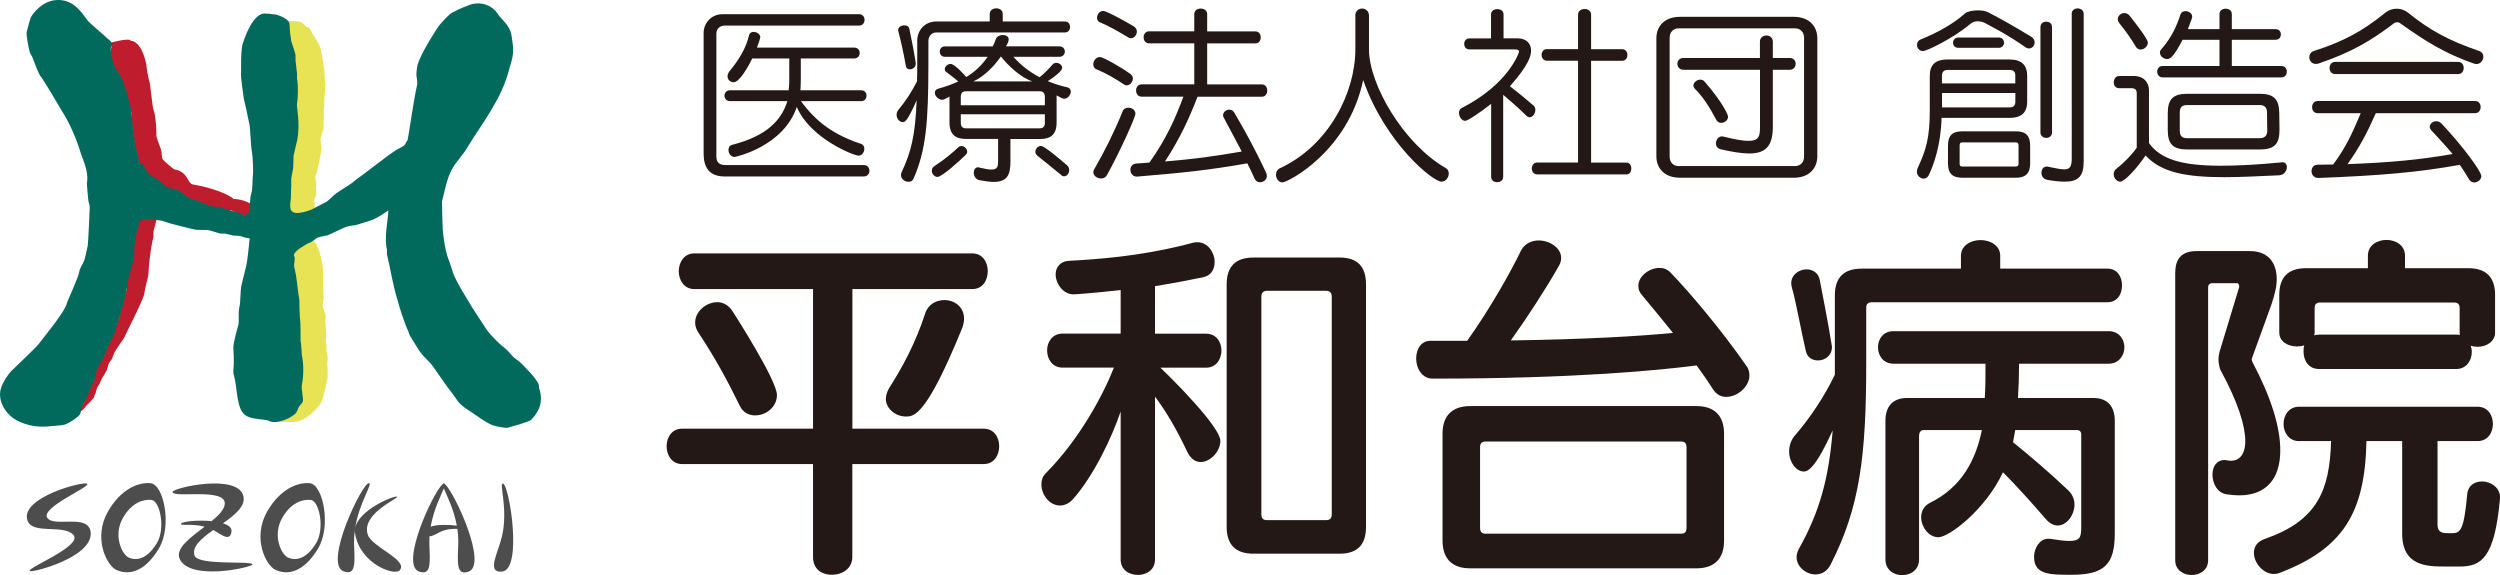 <?xml version="1.0" encoding="UTF-8"?>
<svg id="_レイヤー_1" data-name=" レイヤー 1" xmlns="http://www.w3.org/2000/svg" width="345" height="79.37" viewBox="0 0 345 79.37">
  <defs>
    <style>
      .cls-1 {
        isolation: isolate;
      }

      .cls-2 {
        fill: #231815;
      }

      .cls-3 {
        fill: #e8e355;
      }

      .cls-3, .cls-4 {
        fill-rule: evenodd;
      }

      .cls-5 {
        fill: #026a5d;
      }

      .cls-4 {
        fill: #bf1c2d;
      }

      .cls-6 {
        fill: #4d4d4d;
      }
    </style>
  </defs>
  <g>
    <g>
      <path class="cls-6" d="M6.52,71.46c-.93-1.42,5.91-4.24,5.53-4.69-.38-.45-9.33,1.87-8.26,5.05.67,2,4.98.49,6.33,1.99,1.36,1.51-6.26,4.47-6.02,4.98.16.34,8.6-1.84,8.42-5.22-.15-2.82-5.07-.7-6-2.12Z"/>
      <path class="cls-6" d="M26.84,76.65c-.38-1.24.99-2.37,2.6-3.51.06.03.11.06.17.1,1.16.69,2.07,1.45,2.33.18.12-.57-.39-.96-1.17-1.2,1.64-1.16,3.11-2.35,2.83-3.7-.67-3.28-9.85-1.19-9.79-.62.1.87,7.21-.6,7.21,1.56,0,.79-.79,1.62-1.82,2.46-1.9-.19-4.11.04-4.22.36-.11.33,1.52-.06,3.26.4-1.98,1.51-4.16,3.06-3.41,4.52,1.55,3.03,10.04,1.06,10.01.69-.04-.56-7.55.23-8.01-1.25Z"/>
      <path class="cls-6" d="M61.41,66.8s-.13-.11-.16-.1c-.05.02-.1.05-.16.1-1.34,1.17-5.93,11.11-3.27,12.07,1.81.65,1.49-1.47,1.43-3.92,0-.32,0-.64.02-.95.34.04.85-.28,1.43-.57.81-.41,1.71-.47,2.41-.45.1.63.15,1.29.13,1.98-.06,2.45-.38,4.58,1.43,3.92,2.66-.96-1.93-10.9-3.27-12.07ZM59.43,72.7c.41-2.38,1.42-4.32,1.82-5.31.39.97,1.37,2.84,1.79,5.15-1.15-.15-2.76-.18-3.62.15Z"/>
      <path class="cls-6" d="M69.4,66.73c-.61-.04.97,4.02-.37,8.16-.73,2.25-1.62,4.14.24,3.99,2.92-.24.99-12.09.13-12.15Z"/>
      <path class="cls-6" d="M50.76,73.81c-.99-2.95,4.4-5.07,4.03-5.27-.36-.19-5.34,1.8-5.79,4.38.54-3.53,2.46-6.14,1.93-6.25-.88-.18-6.35,11.15-3.5,12.18,1.81.65,1.49-1.47,1.43-3.92-.01-.64.03-1.26.12-1.86-.02.19-.02.38.02.58.73,4.22,5.43,5.81,6.13,5.08,1.35-1.41-3.79-3.2-4.37-4.93Z"/>
      <path class="cls-6" d="M20.81,66.68c-1.75-.17-4.2.85-5.95,3.98-2,3.57-.18,7.33,1.17,7.97,1.78.85,3.98.24,5.88-2.91,1.9-3.15.66-8.86-1.1-9.03ZM21.63,74.98c-1.27,2.09-2.73,2.5-3.91,1.94-.89-.43-2.14-3.04-.75-5.46,1.2-2.09,2.77-2.59,3.93-2.47,1.16.11,1.99,3.91.73,6Z"/>
      <path class="cls-6" d="M42.79,66.68c-1.75-.17-4.2.85-5.96,3.98-2,3.57-.18,7.33,1.17,7.97,1.78.85,3.98.24,5.88-2.91,1.9-3.15.66-8.86-1.1-9.03ZM43.61,74.98c-1.27,2.09-2.73,2.5-3.91,1.94-.89-.43-2.14-3.04-.75-5.46,1.2-2.09,2.77-2.59,3.93-2.47,1.16.11,1.99,3.91.73,6Z"/>
    </g>
    <g>
      <path class="cls-3" d="M45.17,49.92c.18-.4-.08-1.33-.11-1.45v-.86c-.03-.14-.14-.46-.11-.64.16-.76.05-1.54-.05-2.42-.04-.34.11-.8,0-1.18-.11-.38-.31-.83-.38-1.23.05-.32.11-.64.16-.97-.17-1.29.05-3.64-.24-4.91-.1-.44-.41-2.41-1.17-3.05-.09-.24-1,.34-1.14.28v-.16c-.05-.06-.11-.03-.16-.11-1.04.02-.97.9-1.56,1.34.01.97.17,2.15.38,3.01v.64c.23.97.1,1.96.32,2.9-.02.88-.04,1.75-.05,2.63.17.6.12,1.45.27,2.09l-.05,1.02c.13.6.11,1.44.27,2.09v.75c.27,1.12.15,2.51-.05,3.49-.06.3.13.66.16.91,0,.06-.1.42-.11.48-.02.12.1.23.11.54.26.01-3.05,3.06-3.05,3.06,0,0,1.52.21,2.44-.02,1.66-.41,2.94-2.09,3.25-2.56.31-.46.83-3.17.87-3.32.15-.55-.05-2.35,0-2.37Z"/>
      <path class="cls-4" d="M20.71,30.04c-.13-.05-.8-.05-1.02-.22-.31.07-.38.24-.59.38-.03.9-.38,1.97-.61,2.89v.6c-.13.47-.09,1.31-.16,1.73-.17,1.03-.52,2.16-.81,3.14-.18.63.11.99-.11,1.63-.35,1.03-.65,2.19-.97,3.2v.6c-.05.13-.26.3-.32.43-.29.66-.36,1.33-.64,2-.14.32-.4.66-.54.98-.37.86-.59,1.73-1.07,2.49-.25.4-.57.88-.75,1.35-.17.46-.06.95-.27,1.41-.24.55-.8.9-.98,1.56.02.11-.37.45-.35.56-.2.71-.71,1.56-.79,2.21.17-.03.32-.1.41-.2.05,0,.57-.46.68-.67.12-.21.71-.66.76-.81.09-.15.29-.29.38-.43.08-.14.03-.24.11-.38.07-.07.18-.36.16-.43.05-.19.2-.63.32-.81.04,0,.28-.41.27-.54.05-.02.2-.31.21-.43.2-.37.52-.8.7-1.19.15-.34.15-.64.32-.98.12-.24.39-.49.48-.76,0-.13.26-.67.32-.81.15-.32,1.28-1.86,1.37-2.09.3-.77,2.25-4.41,2.65-5.74.02-.2.38-1.86.54-2.49.08-.29.09-.72.11-.97-.02-.09.23-3.07.66-4.56v-.75c.13-.49.37-1.53.53-1.92-.09-.05-.92.12-1,.04Z"/>
      <path class="cls-3" d="M44.86,11.19c-.12-.51-.01-1.18-.15-1.77-.13-.54-.09-1.01-.23-1.47,0-.25-.19-.81-.19-1.06-.23-.8-.66-1.45-1.09-2.11-.21-.22-.3-.74-.52-.95-.13-.07-.26-.02-.38-.11-.09-.07-.54-.55-.65-.61-.54-.28-1.49-.2-1.82-.2-.13.4-.08.61-.34.85.07.53.32.75.43,1.13.13.43,0,.82.16,1.23.05.13.22.33.27.48.08.25-.06.34,0,.54.06.21.26.5.32.75v1.13c.1.45.11,1.11.21,1.56v.91c.09.43.18,1.81.11,2.41-.02.17-.14.21-.11.43.34,2.51-.03,5.41-.54,7.62v1.18c-.24,1.08-.13,2.25-.38,3.38-.08.36,0,1.1.11,1.18-.02.06-.14.15-.16.21-.09.32.07.47-.05.7,0,.43.29.6.49.75.77.57,1.09.33,1.63.61.07,0,1.44-.74,1.43-1.02.05,0-.02-.68.04-.68.05-.13-.16-.49-.11-.68.06-.2.43-.82.3-.91.04-.21-.09-.86,0-1.02.05-.09,0-.52-.08-.64.07-.03-.09-.67-.04-.72.33-.5.61-2.55.81-3.42.14-.63-.18-1.63-.11-1.77-.06-.12.21-.25.17-.54-.03-.16.29-.65.26-.79-.03-.19.06-1.01,0-1.17.11-.59-.08-1.01.08-1.7,0-.34.04-1.06.04-1.4,0-.99.26-1.53.08-2.34ZM41.65,29.53c.09.03.05.01.11.05-.09-.03-.05-.01-.11-.05Z"/>
      <path class="cls-4" d="M32.27,27.48c-.6-.6-2.94-1.58-5.59-2.01-.92-.15-.59-1.73-2.63-2.1-.12-.02-1.52-1.25-1.58-1.36-.23-.4-.09-.81-.22-1.25-.15-.52-.5-1.3-.66-1.95.02-.23-.05-2.75-.39-3.63-.21-.56-.45-3.64-.57-3.85-.06-.11-.39-1.79-.39-1.96.01-.49-.26-1.34-.34-1.58-.28-.84-.83-2.08-1.88-2.17-.15-.43-2.58.22-2.78.28.08.16.05.29.22.43-.3.56-.21,1.53.06,2.39.2.64.64,1.19.94,1.74.35.63.63,1.37.88,2.06.02.22.04.43.06.65.2.68.49,1.56.72,2.28.21.66-.02,1.64.14,2.33,0,.36.14.72.14,1.08.3,1.24.27,2.47.78,3.47.11.21.01.27.16.49.12.17.44.15.55.33.23.36.31.79.61,1.08.36.36.84.52,1.27.81.51.34.97.94,1.55,1.19.4.18.85.09,1.27.27.35.15.67.51,1,.71.15.04.29.07.44.11.13.11.17.3.33.38.41.21.81.23,1.11.54h.44c-.07-.13.03-.04-.11-.11v-.05c.49.06.66.36,1,.49.23.09.77,0,1,.11,0,0,.22.01.11.05-.02.02-.04.04-.06.05.33-.05,1.39.23,1.66.43.29-.03.15-.02.22-.22.56.06,1.12.69,1.78.69.26.06.35.09.61.16.07-.07.15-.14.22-.22v-.16c.09,0,.5-.72.59-.72.34-.6-1.62-1.28-2.64-1.28Z"/>
      <path class="cls-5" d="M74.42,53.68c-.08-.27,0-.46-.11-.7-.26-.57-.96-1.39-1.4-1.82-.16-.15-.69-.73-.81-.86-.33-.37-.8-.65-1.18-.97-.42-.36-.74-.9-1.18-1.23-.8-.6-1.93-1.73-2.52-2.52-.24-.32-2.47-3.76-2.52-3.92-.66-1.12-1.44-2.3-1.99-3.54-.31-.71-.45-1.41-.75-2.15-.52-1.28-.74-3.02-.86-4.29-.04-.4-.11-3.63-.11-3.86.43-1.56.61-3.13,1.5-4.67.56-.95,1.38-1.76,1.93-2.68,2.11-3.51,4.84-6.74,5.9-11.11.09-.38.64-1.7.47-3.01-.08-.65-.18-1.64-.37-2.09-.48-1.15-1.2-1.53-1.82-2.47-.62-.94-2.12-1.68-3.76-1.13-.87.3-2.49,1.03-2.76,1.3-.35.31-1.33,1.32-1.59,1.71-.22.32-2.32,3.49-2.84,5.21-.1.32-.25,1.34-.16,1.72.06.26.14.89.05,1.23-.41,1.7-1.17,7.03-1.28,7.44.02.09-.28.38-.26.47-.19.51-.88.65-1.29.94-.44.31-.92.59-1.34.93-.24.19-3.29,2.49-3.37,2.55-.23.16-1.16.84-1.4,1.07-.72.52-1.48.94-2.2,1.45-.46.32-.84.81-1.29,1.13-.09.06-1.56.82-2.15,1.13-2.21.82-2.75.38-2.87-.15-.09-.45-.02-.93.05-1.45.03-.19,0-1.23.05-1.5v-1.18c.1-.44.16-1.01.27-1.5.02-.55.04-1.11.05-1.66.17-.68.45-2.04.48-2.04.51-2.52-.11-4.67,0-5.21.15-.74.17-2.6,0-3.38v-.8c-.11-.5-.1-1.16-.21-1.66v-.86c-.14-.56-.43-1.35-.59-1.88-.05-.39-.11-.79-.16-1.18-.04-.09-.03-1.03-.11-1.29-.08-.55-1.24-1.03-1.77-1.18-.39-.02-1.25-.19-1.39-.13-1.87-.4-3.16,3.84-3.22,3.99-.25.6-.27,2.14-.27,2.95v1.13c-.11.58.34,3.24.38,3.7.33,1.25.53,2.48.8,3.65.08.35.14,2.78.33,3.76.12.61.19,2.72.11,3.26-.09.57.01,1.68-.22,2.39-.22.68-.15,1.79-.27,2.57-.07.02-.33.32-.48.38-.34.12-.76-.26-.97-.32-.27,0-2.99-.95-3.01-.81-.54,0-1.26-.2-1.61-.43-.11-.07-2.15-.72-2.41-.91-.05-.09-1.22-.86-1.23-.91-.46-.3-1.21-.19-1.66-.48-.49-.31-.92-.79-1.4-1.13-.45-.32-1.03-.52-1.34-.97-.2-.29-.27-.62-.48-.91-.14-.2-.33-.06-.48-.27-.25-.35-.77-3.09-.81-3.49-.35-1.41-.15-3.1-.54-4.45-.32-1.13-.65-2.6-1.13-3.65-.33-.72-.9-1.4-1.18-2.15-.1-.26-.46-1.84-.38-2.15.05-.18.19-.33.22-.43.07-.23-.45-.79-.64-.86,0-.05-2.53-2.2-2.74-2.47C11.15,1.53,10.21.17,8.35.01c-2.42-.21-3.95,2.01-4.13,2.47-.14.35-.5,1.83-.54,1.93-.09.28.25,2.19.43,2.79.07.25.29.51.38.75.34.9.63,1.69,1.02,2.47.46.46,2.62,4.25,3.06,4.94,1.01,1.6,1.93,3.63,2.58,5.8.19.63,1.11,2.48.86,3.97-.06.37.16,2.26.16,2.31,0,.45.23.77.21,1.23-.01.4-.21,4.94-.27,5.21-.05.23-.36,1.71-.48,2.04-.19.51-.63,1.08-.7,1.61-.08.67-1.65,4.08-1.66,4.19-.26,1.28-3.13,4.67-3.97,5.8-.34.45-3.53,3.47-3.76,3.7-.46.47-1.1,1.49-1.34,2.15-.67,1.78.51,3.53,1.56,4.29.42.31,2.21,1.45,4.94,1.18.6-.06,1.88-.12,2.31-.27.53-.19,1.67-.92,1.99-1.34.15-.21.2-.7.16-.7.12-.63.95-1.88.97-1.93.06-.27.2-.66.32-.97.16-.39.47-.8.59-1.18.2-.62.19-1.18.43-1.72.14-.31.43-.63.59-.91.43-.77.65-1.53,1.02-2.36.12-.28.36-.58.48-.86.71-1.64,2.13-6.88,2.04-7.62.24-.96.53-2.04.81-3.01.1-.36.09-.86.16-1.18-.02-.23-.04-.47-.05-.7.13-.66.28-2.28.59-2.68-.02-.67.1-.84.48-1.07.22-.19,1.19-.13,1.29-.08.5.07,1,.14,1.5.21,1.35.49,2.87.81,4.35,1.18.78.2,1.47-.04,2.25.16.48.12.99.32,1.45.43h.64c.35.08.79.19,1.13.27.3.02.61.04.91.05.43.11.81.31,1.29.32l.05.05c-.15,1.29-.24,2.84-.54,4.05-.17.7-.42,1.65-.56,2.27-.24,1.03-.1,2.18-.32,3.17-.17.74-.03,1.8-.11,2.31,0,.05-.77,2.61-.72,3.31.04.61.09,1.68.05,2.41-.02.55-.13.84.05,1.45.51,1.75.27,4.83,1.78,5.53.76.47,2.52.39,2.99.64,1.08.59,3.28-.43,3.81-1.13.18-.24.22-.56.38-.81.15-.23.45-.48.54-.75.08-.23-.22-1.86-.16-2.15.26-1.31.31-2.86,0-4.29.02-.21-.08-1.55-.16-1.93.02-.32-.01-2.56-.05-2.74-.06-.28-.14-2.25-.11-2.84-.28-1.49-.33-3.16-.7-4.56-.13-.5.23-1.28-.07-1.62.03-.69,1.78-1.54,1.97-1.68.34-.03,1.2-.74,1.27-.77.19-.07,1.13-.3,1.4-.32.32-.11,2.24-1.06,2.58-1.18.56-.19,1.04-.14,1.61-.32.51-.17,1.18-.38,1.72-.54.97-.28,2.48-1.41,2.49-1.41,0,1.17-.62,3.72-.19,5.42v.64c.53,2.23.84,4.4,1.5,6.44.13.68,1.07,3.44,1.4,4.08.13.25.13.47.27.7.24.39,1.15,1.91,1.4,2.25.51.71,1.26,1.28,1.77,1.99.8,1.11,1.46,2.13,2.31,3.27.14.12.89,1.22,1.18,1.61.48.63,1.32,1.11,1.99,1.56.87.58,1.81,1.32,2.84,1.72.24.09,1.69.4,1.99.32.24-.06,2.98-.83,3.22-1.07,1.24-1.24,1.68-2.56,1.18-4.29Z"/>
    </g>
  </g>
  <g class="cls-1">
    <path class="cls-2" d="M117.62,64.04v12.82c0,1.63-1.43,2.46-2.81,2.46s-2.61-.74-2.61-2.46v-12.82h-18.09c-1.38,0-2.12-1.23-2.12-2.46s.74-2.42,2.12-2.42h18.09v-19.27h-16.41c-1.38,0-2.12-1.23-2.12-2.46s.74-2.46,2.12-2.46h38.4c1.43,0,2.12,1.23,2.12,2.46s-.69,2.46-2.12,2.46h-16.56v19.27h18.14c1.43,0,2.12,1.23,2.12,2.42s-.69,2.46-2.12,2.46h-18.14ZM104.26,57.33c-.89,0-1.73-.39-2.17-1.33-1.63-3.35-3.4-6.61-5.62-9.96-.35-.49-.54-.99-.54-1.53,0-1.53,1.53-2.81,3.06-2.81.74,0,1.58.39,2.12,1.28.25.39,6.11,9.51,6.11,11.53,0,1.68-1.53,2.81-2.96,2.81ZM122.25,55.01c0-.44.15-.94.44-1.43,1.87-2.96,3.6-6.11,4.98-10.3.39-1.28,1.53-1.87,2.66-1.87,1.33,0,2.71.89,2.71,2.56,0,.44-.1.94-.35,1.53-4.88,11.93-6.56,11.98-7.69,11.98-1.38,0-2.76-1.08-2.76-2.46Z"/>
    <path class="cls-2" d="M154.65,56.79c-1.18,3.5-3.7,8.87-6.61,12.13-.54.59-1.18.84-1.77.84-1.43,0-2.56-1.48-2.56-2.91,0-.54.15-1.08.59-1.53,4.58-4.58,7.89-10.7,9.42-14.59h-7.1c-1.38,0-2.12-1.18-2.12-2.37s.74-2.32,2.12-2.32h8.03v-6.01c-1.87.2-4.04.44-6.41.59h-.1c-1.43,0-2.46-1.48-2.46-2.76,0-.94.59-1.82,1.92-1.87,9.51-.49,14.64-1.87,17.11-2.51.2-.05.35-.05.54-.05,1.43,0,2.37,1.43,2.37,2.71,0,.99-.44,1.87-1.58,2.12-1.43.3-3.65.74-6.65,1.23v6.56h7.05c1.43,0,2.12,1.18,2.12,2.32s-.69,2.37-2.12,2.37h-6.31c1.68,1.58,8.28,8.18,8.28,10.11,0,1.43-1.38,2.91-2.71,2.91-.69,0-1.33-.39-1.82-1.33-1.48-3.15-2.96-5.67-4.49-7.69v22.48c0,1.43-1.18,2.12-2.37,2.12s-2.37-.69-2.37-2.12v-20.41ZM172.98,76.41c-2.46,0-3.7-1.23-3.7-3.7v-33.47c0-2.46,1.23-3.7,3.7-3.7h11.88c2.46,0,3.65,1.23,3.65,3.7v33.47c0,2.46-1.18,3.7-3.65,3.7h-11.88ZM183.78,40.92c0-.49-.25-.79-.79-.79h-8.13c-.54,0-.79.3-.79.79v30.07c0,.54.25.79.79.79h8.13c.54,0,.79-.25.79-.79v-30.07Z"/>
    <path class="cls-2" d="M202.47,47.03c3.06-4.29,5.92-9.32,7.44-12.47.49-.94,1.48-1.38,2.42-1.38,1.48,0,3.11.99,3.11,2.42,0,.44-.15.84-.39,1.23-1.77,3.11-4.34,7.05-6.56,10.15,10.45-.15,17.8-.59,22.38-1.04-1.68-2.07-3.15-3.89-4.29-5.23-.35-.39-.49-.79-.49-1.28,0-1.28,1.48-2.46,2.91-2.46.59,0,1.13.2,1.58.69,2.61,2.71,7,7.89,10.45,12.87.3.39.39.89.39,1.28,0,1.53-1.63,2.96-3.2,2.96-.69,0-1.33-.3-1.82-1.04-.69-1.08-1.43-2.17-2.27-3.3-4.98.64-16.51,1.82-36.43,1.82-1.48,0-2.27-1.43-2.27-2.76s.69-2.46,1.97-2.46h5.08ZM202.87,78.43c-2.46,0-3.8-1.33-3.8-3.8v-14.79c0-2.46,1.33-3.8,3.8-3.8h31.25c2.46,0,3.8,1.33,3.8,3.8v14.79c0,2.46-1.33,3.8-3.8,3.8h-31.25ZM232.74,61.72c0-.54-.25-.79-.74-.79h-26.96c-.54,0-.79.25-.79.79v11.14c0,.54.25.79.79.79h26.96c.49,0,.74-.25.74-.79v-11.14Z"/>
    <path class="cls-2" d="M258.33,41.71c-.54,0-.79.25-.79.74v7.69c0,12.82-.89,19.87-4.88,27.7-.49,1.04-1.33,1.43-2.12,1.43-1.33,0-2.61-1.08-2.61-2.37,0-.35.1-.74.3-1.13,2.86-5.08,4.14-9.71,4.68-16.37-2.42,5.32-3.45,5.67-3.99,5.67-1.04,0-2.02-1.28-2.02-2.76,0-.79.25-1.63.89-2.32,2.07-2.42,3.94-5.23,5.42-8.28v-10.94c0-2.46,1.23-3.7,3.7-3.7h13.7v-1.77c0-1.43,1.38-2.17,2.71-2.17s2.71.74,2.71,2.17v1.77h14.79c1.38,0,2.02,1.13,2.02,2.32s-.64,2.32-2.02,2.32h-32.48ZM250.89,49.74c-.79,0-1.48-.39-1.68-1.28-.69-2.96-1.48-7.39-1.92-8.73-.05-.25-.1-.44-.1-.64,0-1.18,1.08-1.92,2.12-1.92.79,0,1.63.44,1.82,1.48.25,1.28,1.13,5.77,1.63,8.87,0,.15.05.25.05.35,0,1.23-.99,1.87-1.92,1.87ZM287.22,59.99c0-.39-.2-.64-.59-.64h-8.53l-.3,1.68c2.56,2.07,5.03,4.19,7.59,6.61.59.54.89,1.28.89,1.97,0,1.48-1.08,2.91-2.32,2.91-.59,0-1.13-.3-1.68-.94-1.87-2.17-4.04-4.58-5.87-6.41-2.42,5.18-7.44,8.97-8.92,8.97-1.33,0-2.37-1.43-2.37-2.76,0-.79.35-1.53,1.18-1.97,4.44-2.17,6.36-5.96,7.2-10.06h-8.08c-.39,0-.59.39-.59.79v17.06c0,1.43-1.13,2.17-2.32,2.17s-2.32-.74-2.32-2.17v-19.13c0-1.97.99-3.15,3.01-3.15h10.7c.1-1.63.1-3.25.1-4.73h-12.72c-1.38,0-2.12-1.13-2.12-2.27s.74-2.22,2.12-2.22h29.72c1.43,0,2.17,1.13,2.17,2.22s-.74,2.27-2.17,2.27h-12.37c0,1.63-.05,3.2-.15,4.73h10.4c1.97,0,2.96,1.18,2.96,3.15v15.53c0,4.29-1.43,5.72-5.97,5.72-2.96,0-5.17,0-5.17-2.46,0-1.23.79-2.51,1.92-2.51h.25c1.23.2,2.12.3,2.71.3,1.48,0,1.63-.54,1.63-1.92v-12.72Z"/>
    <path class="cls-2" d="M300.19,37.61c0-1.97.94-2.96,2.96-2.96h7.34c2.71,0,3.7,1.82,3.7,3.89,0,1.13-.35,2.32-.74,3.5l-2.66,7.34s-.05.1-.05.2c0,.2.1.39.15.49,2.56,4.83,3.79,8.92,3.79,12.08,0,3.94-1.97,6.21-5.67,6.21-.54,0-1.13-.05-1.77-.15-1.28-.2-1.92-1.53-1.92-2.71,0-1.08.54-2.02,1.72-2.02.1,0,.2.05.34.05.15.05.3.05.5.05,1.13,0,1.97-.84,1.97-2.71,0-2.02-.94-5.27-3.45-9.86-.1-.25-.25-.89-.25-1.43,0-.44.1-.79.15-1.04l2.66-8.77c.05-.05.05-.15.05-.2,0-.25-.1-.49-.3-.49h-3.35c-.44,0-.64.2-.64.59v37.66c0,1.33-1.13,2.02-2.27,2.02s-2.27-.69-2.27-2.02v-39.73ZM337.51,78.18c-2.52,0-6.01,0-6.01-4.54v-12.77h-4.93c-.2,9.96-3.25,14.84-11.98,18.19-.25.1-.54.15-.79.15-1.48,0-2.76-1.53-2.76-2.91,0-.79.39-1.53,1.48-1.92,7.25-2.51,8.97-6.65,9.17-13.51h-4.44c-1.38,0-2.12-1.18-2.12-2.37s.74-2.37,2.12-2.37h24.65c1.43,0,2.12,1.18,2.12,2.37s-.69,2.37-2.12,2.37h-5.52v11.53c0,1.18.84,1.18,1.53,1.18h.49c1.13,0,1.63-.44,2.07-5.32.1-1.28,1.03-1.82,2.07-1.82,1.18,0,2.46.84,2.46,2.17v.2c-.74,8.18-2.56,9.37-5.57,9.37h-1.92ZM320.01,50.92c-1.43,0-2.12-1.18-2.12-2.37,0-.3,0-.59.1-.89-.3.1-.64.15-.99.15-1.23,0-2.46-.64-2.46-1.92v-5.18c0-2.46,1.23-3.7,3.7-3.7h8.53v-1.73c0-1.43,1.28-2.17,2.56-2.17s2.56.74,2.56,2.17v1.73h8.73c2.46,0,3.7,1.23,3.7,3.7v5.18c0,1.28-1.23,1.97-2.42,1.97-.34,0-.64-.05-.94-.15.1.3.15.54.15.84,0,1.18-.74,2.37-2.12,2.37h-18.98ZM339.43,42.49c0-.49-.25-.74-.74-.74h-18.53c-.49,0-.74.25-.74.74v3.4c0,.15,0,.25-.1.39.25-.05.44-.1.69-.1h18.98c.15,0,.34,0,.49.05-.05-.1-.05-.25-.05-.35v-3.4Z"/>
  </g>
  <g>
    <path class="cls-2" d="M99.97,24.35c-2.09,0-2.87-1.27-2.87-3.13V4.54c0-1.32,1.03-2.58,2.61-2.58h18.85c.49,0,.75.39.75.77,0,.41-.26.8-.75.8h-18.49c-.72,0-1.21.41-1.21,1.14v16.84c0,.7.18,1.27,1.29,1.27h19.06c.52,0,.77.39.77.8,0,.39-.26.77-.77.77h-19.24ZM110.54,13.96c2.14,2.95,4.6,4.67,8.27,5.89.34.1.47.39.47.67,0,.47-.31.96-.8.96-.65,0-6.69-2.38-8.52-6.72-1.86,5.48-8.47,6.9-8.6,6.9-.52,0-.83-.52-.83-.96,0-.34.15-.65.54-.72,4.83-1.24,6.79-3.46,7.59-6.02h-7.93c-.49,0-.75-.39-.75-.75,0-.39.26-.75.75-.75h8.11c.05-.46.08-.95.08-1.42v-2.97h-5.11c-.67,1.37-1.81,3.28-2.56,3.28-.47,0-.85-.34-.85-.83,0-.21.1-.47.28-.7,1.24-1.5,2.27-3.13,2.69-4.96.08-.34.36-.46.62-.46.41,0,.93.28.93.75,0,.1-.23.85-.46,1.42h13.41c.52,0,.77.36.77.75,0,.36-.26.75-.77.75h-7.36v2.97c0,.49-.03.98-.05,1.42h8.37c.52,0,.75.36.75.75,0,.36-.23.75-.75.75h-8.27Z"/>
    <path class="cls-2" d="M129.23,4.48c-.77,0-1.11.62-1.11,1.19v2.97c0,8.39-.34,12.06-2.04,15.99-.15.34-.41.46-.72.46-.49,0-1.03-.41-1.03-.93,0-.13.03-.23.08-.36,1.32-2.82,1.89-5.04,2.09-9.97-1.32,3-1.63,3.02-1.94,3.02-.39,0-.83-.44-.83-1.01,0-.26.1-.54.34-.8.95-1.14,1.76-2.4,2.48-3.82.03-.8.03-1.65.03-2.58v-3.02c0-1.42,1.01-2.66,2.66-2.66h7.34v-1.01c0-.54.46-.8.9-.8.47,0,.9.26.9.8v1.01h8.57c.49,0,.72.39.72.75,0,.39-.23.77-.72.77h-17.72ZM126.37,8.8c0,.47-.41.77-.8.77-.28,0-.52-.15-.57-.52-.28-1.63-.72-3.56-1.03-4.73-.03-.05-.03-.1-.03-.15,0-.44.44-.67.88-.67.31,0,.62.13.67.49.28,1.27.65,3.18.88,4.7v.1ZM129.39,24.42c-.44,0-.8-.44-.8-.85,0-.26.1-.47.36-.65,1.4-.9,2.56-1.89,3.28-2.58.13-.13.28-.18.47-.18.39,0,.77.36.77.77,0,.13-.05.28-.18.41-.83.85-3.31,3.07-3.9,3.07ZM139.44,19.16v3.1c0,1.81-.39,2.84-2.3,2.84-.54,0-1.19-.08-1.96-.23-.54-.1-.8-.59-.8-1.06,0-.36.21-.72.57-.72.05,0,.13,0,.18.03.75.18,1.32.28,1.68.28.85,0,.93-.44.93-1.16v-3.07h-4.49c-1.24,0-2.22-.49-2.22-2.25v-3.59c-.23.1-.49.28-.75.39-.08.03-.18.05-.26.05-.52,0-1.01-.52-1.01-.96,0-.28.15-.49.52-.59,1.01-.28,1.91-.59,2.71-.98-.46-.41-1.11-.88-1.63-1.29-.18-.1-.23-.26-.23-.41,0-.34.39-.72.8-.72.57,0,1.99,1.6,2.17,1.81,1.27-.77,2.22-1.73,2.95-2.79h-5.89c-.49,0-.72-.36-.72-.72s.23-.72.72-.72h6.59c.18-.34.31-.67.44-1.03.13-.36.57-.54.96-.54.41,0,.8.21.8.59,0,.15-.1.62-.39.98h7.39c.49,0,.75.36.75.72s-.26.72-.75.72h-6.35c1.01,1.14,2.22,2.09,3.62,2.82.57-.44,1.34-1.24,1.76-1.73.15-.18.34-.26.52-.26.44,0,.83.31.83.7s-.96,1.19-1.99,1.83c.88.36,1.78.65,2.69.85.34.08.49.31.49.57,0,.47-.41,1.01-.93,1.01-.08,0-.18-.05-.26-.08-.26-.08-.52-.28-.77-.39v3.77c0,1.76-.98,2.25-2.22,2.25h-4.11ZM144.19,13.34c0-.49-.26-.75-.7-.75h-10.2c-.44,0-.7.26-.7.75v1.19h11.6v-1.19ZM144.19,15.77h-11.6v1.19c0,.52.26.75.7.75h10.2c.44,0,.7-.23.7-.75v-1.19ZM142.46,11.23c-1.63-.54-3.36-2.2-4.34-3.44-.83,1.24-2.35,2.82-3.8,3.44h8.14ZM143.16,21.48c-.21-.15-.28-.34-.28-.54,0-.41.36-.8.77-.8.1,0,.52,0,3.59,2.66.23.21.31.44.31.7,0,.41-.31.83-.7.83-.15,0-.31-.05-.44-.21-1.08-.88-2.43-1.99-3.25-2.63Z"/>
    <path class="cls-2" d="M155.14,11.67c-1.27-.83-2.4-1.52-3.8-2.09-.31-.13-.47-.39-.47-.7,0-.47.39-1.01.9-1.01s3.1,1.52,4.18,2.3c.26.18.39.41.39.65,0,.49-.41.96-.85.96-.1,0-.23-.03-.36-.1ZM151.96,24.63c-.54,0-1.08-.36-1.08-.88,0-.13.05-.28.15-.44,1.45-2.51,2.82-5.27,3.9-7.96.13-.34.46-.49.8-.49.44,0,.96.31.96.83s-2.25,5.45-3.93,8.47c-.18.34-.49.47-.8.47ZM155.73,5.18c-1.5-.9-2.69-1.58-3.98-2.12-.23-.1-.36-.36-.36-.59,0-.47.34-.96.85-.96.57,0,3.82,1.89,4.21,2.12.31.21.44.46.44.72,0,.49-.39.93-.83.93-.1,0-.23-.03-.34-.1ZM165.26,13.34c-1.19,3.07-2.35,5.63-4.49,8.94,3.85-.31,6.9-.72,10.59-1.37-.83-1.6-1.63-3.07-2.48-4.67-.08-.13-.1-.23-.1-.34,0-.41.41-.77.88-.77.26,0,.52.13.67.41,1.5,2.53,2.87,5.06,4.39,8.27.08.15.1.31.1.49,0,.52-.47.85-.96.85-.28,0-.59-.18-.72-.49-.34-.75-.67-1.47-1.01-2.12-5.24.93-9.04,1.32-15.21,1.83h-.08c-.52,0-.85-.49-.85-.93s.28-.85.88-.88c.62-.03,1.21-.08,1.76-.13,2.43-3.46,3.57-6.12,4.68-9.09h-5.76c-.52,0-.77-.44-.77-.85,0-.44.26-.85.77-.85h7.26v-5.66h-6.22c-.52,0-.77-.41-.77-.83s.26-.83.77-.83h6.22V1.95c0-.52.44-.77.9-.77.44,0,.88.26.88.77v2.38h6.64c.52,0,.75.41.75.83s-.23.83-.75.83h-6.64v5.66h7.54c.52,0,.75.41.75.85,0,.41-.23.85-.75.85h-8.86Z"/>
    <path class="cls-2" d="M187.03,2.16c0-.65.46-.98.96-.98.44,0,.93.34.93.98v4.65c0,4.88,4.8,13.07,10.62,16.4.28.18.39.44.39.72,0,.57-.41,1.14-1.01,1.14-1.19,0-7.77-5.35-10.8-14.03-2.09,9.94-10.46,14.13-11.13,14.13-.57,0-.9-.54-.9-1.08,0-.34.15-.67.49-.85,6.82-3.13,10.46-10.49,10.46-16.43V2.16Z"/>
    <path class="cls-2" d="M205.78,14.33c-1.4,1.11-3.23,2.35-3.59,2.35-.47,0-.85-.59-.85-1.11,0-.28.13-.54.39-.67,6.48-3.31,7.9-7.65,7.9-7.77,0-.18-.13-.31-.59-.31h-6.28c-.46,0-.7-.39-.7-.77,0-.36.23-.75.7-.75h3V1.98c0-.49.44-.72.88-.72.41,0,.85.23.85.72v3.31h1.94c1.19,0,1.86.7,1.86,1.7,0,.67-.28,1.94-2.92,4.91,1.08.83,2.27,1.81,3.25,2.66.18.16.26.39.26.59,0,.52-.36,1.03-.77,1.03-.18,0-.31-.05-.47-.21-.98-.98-2.17-2.02-3.2-2.89v11.34c0,.49-.41.72-.83.72s-.83-.23-.83-.72v-10.1ZM212.11,24.06c-.47,0-.72-.41-.72-.8,0-.41.26-.83.72-.83h5.66v-14.05h-4.31c-.46,0-.72-.41-.72-.8,0-.41.26-.8.72-.8h4.31V2.01c0-.52.47-.77.9-.77.46,0,.9.26.9.77v4.78h4.29c.49,0,.72.39.72.8,0,.39-.23.8-.72.8h-4.29v14.05h4.88c.46,0,.67.41.67.83,0,.39-.21.8-.67.8h-12.35Z"/>
    <path class="cls-2" d="M231.86,24.53c-2.2,0-3.28-1.34-3.28-2.97V5.29c0-1.63,1.08-2.97,3.28-2.97h15.65c2.2,0,3.28,1.34,3.28,2.97v16.27c0,1.63-1.08,2.97-3.28,2.97h-15.65ZM248.96,5.23c0-.8-.49-1.32-1.27-1.32h-16.01c-.77,0-1.27.52-1.27,1.32v16.37c0,.8.49,1.32,1.27,1.32h16.01c.77,0,1.27-.52,1.27-1.32V5.23ZM242.87,9.63h-10.54c-.57,0-.85-.41-.85-.83,0-.39.28-.8.85-.8h10.54v-2.25c0-.57.44-.85.9-.85.44,0,.88.28.88.85v2.25h2.32c.57,0,.83.41.83.8,0,.41-.26.83-.83.83h-2.32v7.88c0,2.69-1.03,3.67-3.25,3.67-1.03,0-2.35-.21-3.9-.57-.49-.1-.7-.44-.7-.83,0-.47.34-.96.83-.96.08,0,.13,0,.21.03,1.63.41,2.71.59,3.46.59,1.52,0,1.58-.77,1.58-1.99v-7.83ZM237.57,16.96c-.28,0-.54-.1-.7-.39-.98-1.81-1.76-3.1-3-4.34-.13-.16-.18-.28-.18-.44,0-.39.47-.8.93-.8.26,0,.47.08.65.31,2.5,2.89,3.2,4.55,3.2,4.8,0,.52-.49.85-.9.85Z"/>
    <path class="cls-2" d="M267.94,16.26c-.1,3.75-1.11,6.61-1.81,7.98-.16.28-.41.41-.67.41-.44,0-.93-.39-.93-.95,0-.16.03-.31.1-.49,1.19-2.58,1.68-4.16,1.68-8.08v-4.65c0-1.6.83-2.27,2.43-2.27h8.58c1.6,0,2.43.72,2.43,2.27v3.54c0,1.55-.83,2.25-2.43,2.25h-9.38ZM279.41,6.45c-2.27-1.6-4.11-2.53-5.5-3.28-.28-.15-.62-.23-.96-.23-.36,0-.72.1-.98.31-2.45,2.07-6.1,3.8-6.59,3.8-.52,0-.83-.41-.83-.85,0-.31.15-.62.54-.77,2.17-.88,4.31-2.01,6.1-3.59.31-.26,1.03-.41,1.78-.41.52,0,1.03.08,1.37.26,1.88.96,3.72,2.02,5.97,3.38.33.21.47.49.47.77,0,.44-.31.85-.8.85-.15,0-.36-.08-.57-.23ZM278.12,10.48c0-.59-.26-.83-.8-.83h-8.5c-.57,0-.83.26-.83.83v1.03h10.12v-1.03ZM278.12,12.83h-10.12v1.99h9.32c.54,0,.8-.26.8-.8v-1.19ZM270.81,24.53c-1.4,0-1.99-.62-1.99-1.99v-2.43c0-1.4.59-1.99,1.99-1.99h7.34c1.42,0,2.01.59,2.01,1.99v2.43c0,1.37-.59,1.99-2.01,1.99h-7.34ZM270.24,6.6c-.49,0-.72-.36-.72-.7,0-.36.26-.72.72-.72h5.6c.47,0,.72.36.72.72,0,.33-.26.7-.72.7h-5.6ZM278.56,20.06c0-.26-.1-.41-.41-.41h-7.36c-.28,0-.36.15-.36.41v2.53c0,.26.08.39.36.39h7.36c.31,0,.41-.13.41-.39v-2.53ZM281.58,3.74c0-.52.41-.75.8-.75.41,0,.8.23.8.75v14.54c0,.49-.39.75-.8.75-.39,0-.8-.26-.8-.75V3.74ZM285.89,1.93c0-.52.41-.77.83-.77s.83.26.83.77v20.35c0,2.04-.75,2.79-2.61,2.79-.67,0-1.5-.08-2.45-.26-.52-.1-.77-.54-.77-.98s.26-.85.75-.85c.05,0,.1,0,.18.03,1.03.21,1.7.36,2.22.36.8,0,1.03-.41,1.03-1.52V1.93Z"/>
    <path class="cls-2" d="M314.97,22.38c.41,0,.62.34.62.67,0,.52-.39,1.11-1.06,1.14-2.87.13-5.37.26-7.54.26-5.35,0-8.76-.65-10.9-3-1.09,1.65-2.89,3.62-3.49,3.62-.49,0-.91-.49-.91-1.03,0-.26.08-.54.39-.77,1.06-.83,2.12-1.91,2.79-2.89v-7.49c0-.49-.21-.72-.75-.72h-1.7c-.49,0-.72-.41-.72-.8,0-.41.26-.88.72-.88h2.07c1.39,0,2.07.93,2.07,1.99v7.26c1.6,2.25,4.55,3.13,9.92,3.13,2.32,0,5.12-.15,8.45-.47h.05ZM295.42,6.84c-.28,0-.54-.13-.72-.47-.44-.75-1.24-1.96-2.22-3.15-.15-.21-.23-.41-.23-.59,0-.44.44-.83.9-.83.26,0,.57.13.77.41,2.45,3.1,2.48,3.51,2.48,3.69,0,.49-.49.93-.98.93ZM298.44,10.68c-.49,0-.75-.39-.75-.8,0-.39.26-.77.75-.77h7.85v-3.62h-5.09c-1.24,2.4-1.76,2.66-2.12,2.66-.52,0-1.01-.41-1.01-.9,0-.15.05-.31.18-.44,1.45-1.65,2.14-3.23,2.66-4.83.1-.31.36-.44.7-.44.41,0,.91.28.91.75,0,.15,0,.18-.59,1.73h4.36V1.95c0-.52.44-.75.85-.75.44,0,.85.23.85.75v2.07h6.02c.52,0,.75.36.75.72,0,.39-.23.75-.75.75h-6.02v3.62h6.84c.52,0,.75.39.75.77,0,.41-.23.8-.75.8h-16.4ZM314.56,18.02c0,1.96-.8,2.61-2.76,2.61h-9.89c-1.99,0-2.76-.67-2.76-2.71v-2.27c0-2.02.77-2.71,2.76-2.71h9.87c1.99,0,2.74.7,2.76,2.71l.03,2.27v.1ZM312.88,17.99l-.03-2.43c0-.67-.28-1.06-1.01-1.06h-10.02c-.72,0-1.01.31-1.01,1.06v2.43c0,.72.26,1.08,1.01,1.08h10.05c.67,0,1.01-.39,1.01-1.01v-.08Z"/>
    <path class="cls-2" d="M341.47,8.8c-4.18-1.47-6.69-3.07-10.23-5.58-.15-.13-.31-.15-.47-.15s-.28.05-.41.15c-3.13,2.38-5.84,4-10.41,5.55-.13.05-.26.05-.39.05-.54,0-.88-.47-.88-.93,0-.36.21-.72.62-.85,4.13-1.32,6.72-2.74,9.89-5.3.47-.36,1.01-.54,1.55-.54s1.11.18,1.55.54c3.07,2.45,5.5,3.8,9.84,5.3.39.13.57.46.57.77,0,.52-.39,1.03-.96,1.03-.08,0-.18-.03-.28-.05ZM327.86,15.62c-1.21,2.74-2.22,4.67-3.9,7.03,5.71-.21,9.97-.59,14.49-1.4-.9-1.11-1.99-2.22-2.94-3.28-.13-.16-.21-.31-.21-.47,0-.41.44-.77.9-.77.23,0,.49.08.72.31,2.89,3.07,5.5,6.59,5.5,7.26,0,.49-.49.88-.98.88-.26,0-.54-.15-.72-.44-.41-.72-.85-1.4-1.27-1.99-5.94,1.06-10.9,1.47-19.48,1.81h-.05c-.62,0-.93-.49-.93-.93,0-.47.28-.9.85-.9.75,0,1.45-.03,2.14-.03,1.76-2.38,2.63-4.29,3.8-7.08h-5.94c-.52,0-.77-.41-.77-.85,0-.41.26-.83.77-.83h21.72c.52,0,.77.41.77.83,0,.44-.26.85-.77.85h-13.72ZM322.25,10.22c-.52,0-.77-.41-.77-.85,0-.41.26-.83.77-.83h16.97c.52,0,.77.41.77.83,0,.44-.26.85-.77.85h-16.97Z"/>
  </g>
</svg>